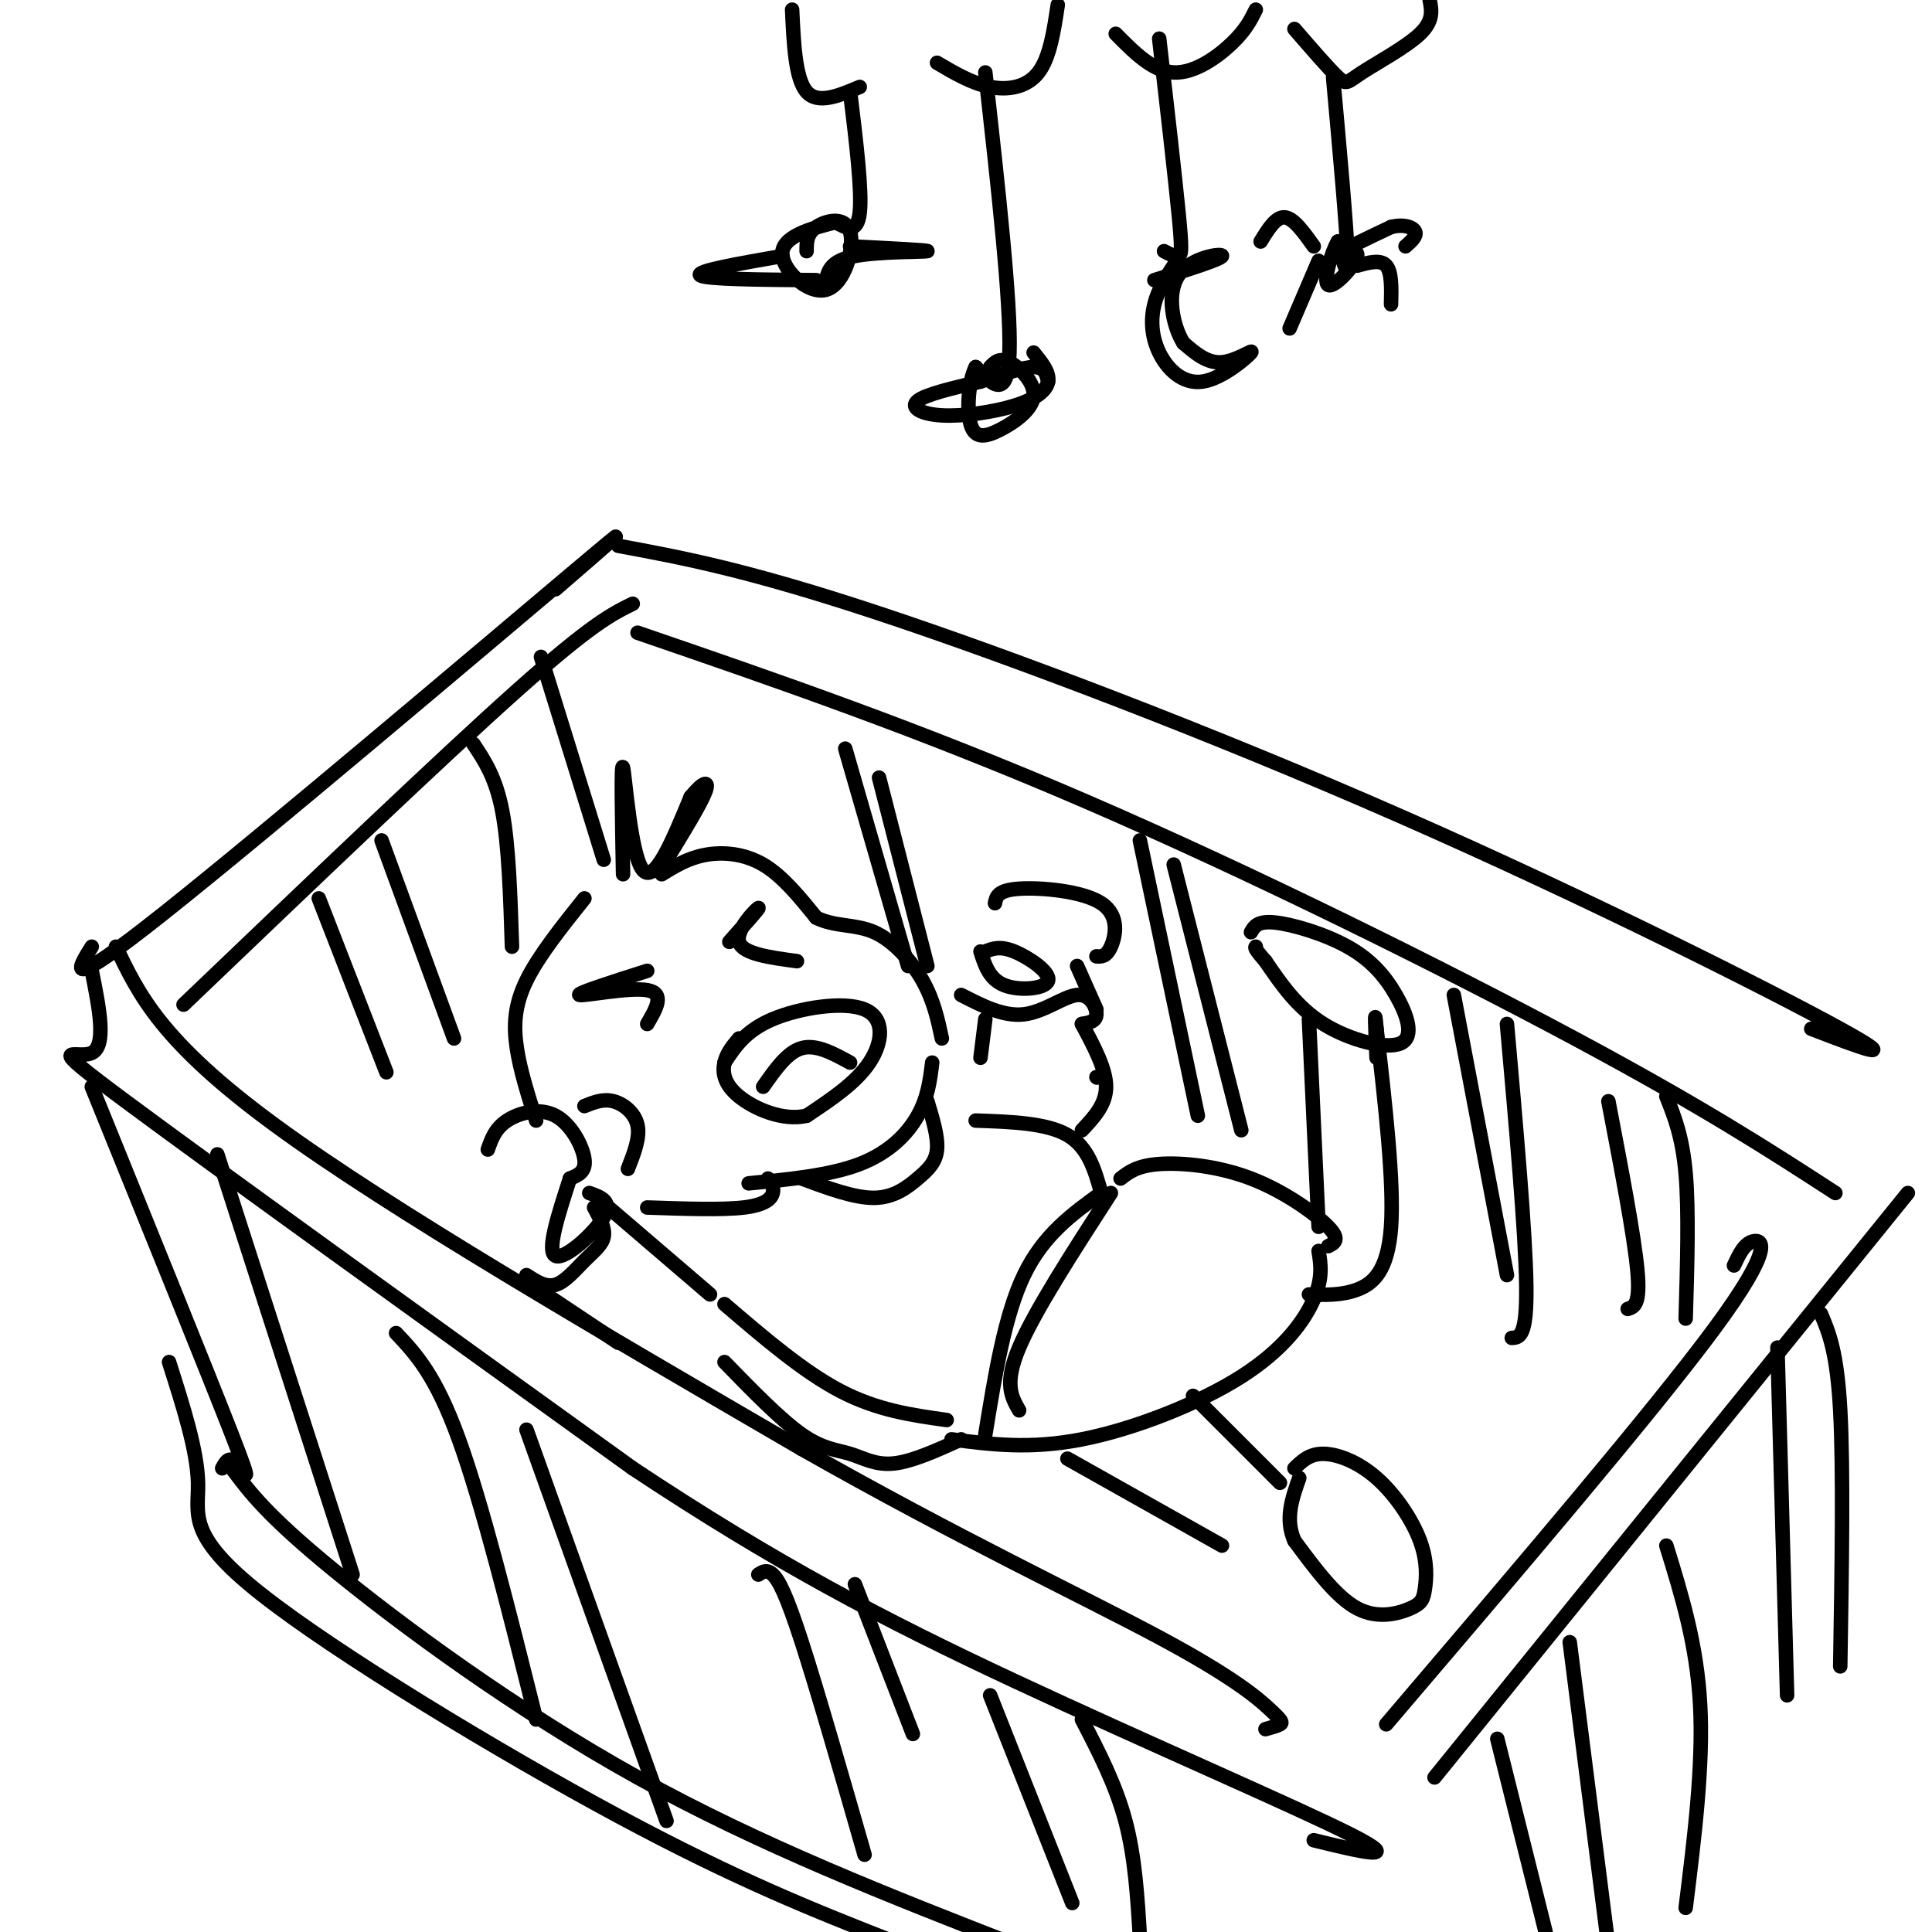 <svg viewBox='0 0 400 400' version='1.1' xmlns='http://www.w3.org/2000/svg' xmlns:xlink='http://www.w3.org/1999/xlink'><g fill='none' stroke='#000000' stroke-width='3' stroke-linecap='round' stroke-linejoin='round'><path d='M129,181c-0.222,-11.956 -0.444,-23.911 0,-22c0.444,1.911 1.556,17.689 4,21c2.444,3.311 6.222,-5.844 10,-15'/><path d='M143,165c2.578,-3.178 4.022,-3.622 3,-1c-1.022,2.622 -4.511,8.311 -8,14'/><path d='M137,181c2.711,-1.667 5.422,-3.333 9,-4c3.578,-0.667 8.022,-0.333 12,2c3.978,2.333 7.489,6.667 11,11'/><path d='M169,190c3.869,1.929 8.042,1.250 12,3c3.958,1.750 7.702,5.929 10,10c2.298,4.071 3.149,8.036 4,12'/><path d='M134,201c-7.467,2.378 -14.933,4.756 -14,5c0.933,0.244 10.267,-1.644 14,-1c3.733,0.644 1.867,3.822 0,7'/><path d='M151,195c3.244,-3.644 6.489,-7.289 6,-7c-0.489,0.289 -4.711,4.511 -4,7c0.711,2.489 6.356,3.244 12,4'/><path d='M150,220c2.185,-3.315 4.369,-6.631 10,-9c5.631,-2.369 14.708,-3.792 19,-2c4.292,1.792 3.798,6.798 1,11c-2.798,4.202 -7.899,7.601 -13,11'/><path d='M167,231c-4.964,1.155 -10.875,-1.458 -14,-4c-3.125,-2.542 -3.464,-5.012 -3,-7c0.464,-1.988 1.732,-3.494 3,-5'/><path d='M158,225c2.500,-3.583 5.000,-7.167 8,-8c3.000,-0.833 6.500,1.083 10,3'/><path d='M101,238c0.756,-2.179 1.512,-4.357 4,-6c2.488,-1.643 6.708,-2.750 10,-1c3.292,1.750 5.655,6.357 6,9c0.345,2.643 -1.327,3.321 -3,4'/><path d='M118,244c-2.444,7.533 -4.889,15.067 -3,16c1.889,0.933 8.111,-4.733 10,-8c1.889,-3.267 -0.556,-4.133 -3,-5'/><path d='M206,187c0.268,-1.351 0.536,-2.702 5,-3c4.464,-0.298 13.125,0.458 17,3c3.875,2.542 2.964,6.869 2,9c-0.964,2.131 -1.982,2.065 -3,2'/><path d='M204,197c1.506,-0.607 3.012,-1.214 6,0c2.988,1.214 7.458,4.250 7,6c-0.458,1.750 -5.845,2.214 -9,1c-3.155,-1.214 -4.077,-4.107 -5,-7'/><path d='M223,200c0.000,0.000 4.000,9.000 4,9'/><path d='M227,223c0.000,0.000 0.100,0.100 0.1,0.1'/><path d='M204,211c0.000,0.000 -1.000,8.000 -1,8'/><path d='M224,212c1.470,-0.250 2.940,-0.500 3,-2c0.060,-1.500 -1.292,-4.250 -4,-4c-2.708,0.250 -6.774,3.500 -11,4c-4.226,0.500 -8.613,-1.750 -13,-4'/><path d='M224,212c2.500,4.667 5.000,9.333 5,13c0.000,3.667 -2.500,6.333 -5,9'/><path d='M123,250c1.155,2.131 2.310,4.262 2,6c-0.310,1.738 -2.083,3.083 -4,5c-1.917,1.917 -3.976,4.405 -6,5c-2.024,0.595 -4.012,-0.702 -6,-2'/><path d='M110,266c0.000,0.000 18.000,12.000 18,12'/><path d='M126,250c0.000,0.000 21.000,18.000 21,18'/><path d='M193,220c-0.444,3.622 -0.889,7.244 -3,11c-2.111,3.756 -5.889,7.644 -12,10c-6.111,2.356 -14.556,3.178 -23,4'/><path d='M192,228c1.119,3.690 2.238,7.381 2,10c-0.238,2.619 -1.833,4.167 -4,6c-2.167,1.833 -4.905,3.952 -9,4c-4.095,0.048 -9.548,-1.976 -15,-4'/><path d='M121,186c-4.756,5.956 -9.511,11.911 -12,17c-2.489,5.089 -2.711,9.311 -2,14c0.711,4.689 2.356,9.844 4,15'/><path d='M202,232c7.333,0.250 14.667,0.500 19,3c4.333,2.500 5.667,7.250 7,12'/><path d='M232,244c1.708,-1.333 3.417,-2.667 8,-3c4.583,-0.333 12.042,0.333 19,3c6.958,2.667 13.417,7.333 16,10c2.583,2.667 1.292,3.333 0,4'/><path d='M273,259c0.452,2.804 0.905,5.607 -1,10c-1.905,4.393 -6.167,10.375 -15,16c-8.833,5.625 -22.238,10.893 -33,13c-10.762,2.107 -18.881,1.054 -27,0'/><path d='M150,282c5.815,5.976 11.631,11.952 16,15c4.369,3.048 7.292,3.167 10,4c2.708,0.833 5.202,2.381 9,2c3.798,-0.381 8.899,-2.690 14,-5'/><path d='M273,254c0.000,0.000 -2.000,-43.000 -2,-43'/><path d='M259,193c0.681,-1.192 1.362,-2.385 5,-2c3.638,0.385 10.235,2.346 15,5c4.765,2.654 7.700,6.000 10,10c2.300,4.000 3.965,8.654 1,10c-2.965,1.346 -10.562,-0.615 -16,-4c-5.438,-3.385 -8.719,-8.192 -12,-13'/><path d='M262,199c-2.333,-2.667 -2.167,-2.833 -2,-3'/><path d='M221,302c0.000,0.000 32.000,18.000 32,18'/><path d='M247,289c0.000,0.000 18.000,18.000 18,18'/><path d='M268,304c1.553,-1.514 3.107,-3.028 6,-3c2.893,0.028 7.126,1.597 11,5c3.874,3.403 7.389,8.638 9,13c1.611,4.362 1.318,7.850 1,10c-0.318,2.150 -0.663,2.964 -3,4c-2.337,1.036 -6.668,2.296 -11,0c-4.332,-2.296 -8.666,-8.148 -13,-14'/><path d='M268,319c-2.000,-4.500 -0.500,-8.750 1,-13'/><path d='M228,247c-6.000,4.333 -12.000,8.667 -16,17c-4.000,8.333 -6.000,20.667 -8,33'/><path d='M230,247c-7.917,12.250 -15.833,24.500 -19,32c-3.167,7.500 -1.583,10.250 0,13'/><path d='M150,270c8.167,7.000 16.333,14.000 24,18c7.667,4.000 14.833,5.000 22,6'/><path d='M159,244c0.644,0.933 1.289,1.867 1,3c-0.289,1.133 -1.511,2.467 -6,3c-4.489,0.533 -12.244,0.267 -20,0'/><path d='M121,229c1.933,-0.778 3.867,-1.556 6,-1c2.133,0.556 4.467,2.444 5,5c0.533,2.556 -0.733,5.778 -2,9'/><path d='M24,196c4.667,9.833 9.333,19.667 33,37c23.667,17.333 66.333,42.167 109,67'/><path d='M166,300c32.270,18.333 58.443,30.667 74,39c15.557,8.333 20.496,12.667 23,15c2.504,2.333 2.573,2.667 2,3c-0.573,0.333 -1.786,0.667 -3,1'/><path d='M19,201c1.556,7.756 3.111,15.511 0,17c-3.111,1.489 -10.889,-3.289 7,10c17.889,13.289 61.444,44.644 105,76'/><path d='M131,304c29.857,19.821 52.000,31.375 79,44c27.000,12.625 58.857,26.321 70,32c11.143,5.679 1.571,3.339 -8,1'/><path d='M19,225c12.067,29.756 24.133,59.511 29,72c4.867,12.489 2.533,7.711 1,6c-1.533,-1.711 -2.267,-0.356 -3,1'/><path d='M45,239c0.000,0.000 28.000,87.000 28,87'/><path d='M82,276c4.083,4.333 8.167,8.667 13,22c4.833,13.333 10.417,35.667 16,58'/><path d='M109,296c0.000,0.000 29.000,81.000 29,81'/><path d='M157,326c0.889,-0.578 1.778,-1.156 3,0c1.222,1.156 2.778,4.044 6,14c3.222,9.956 8.111,26.978 13,44'/><path d='M177,328c0.000,0.000 12.000,31.000 12,31'/><path d='M205,351c0.000,0.000 17.000,43.000 17,43'/><path d='M224,356c3.500,6.750 7.000,13.500 9,21c2.000,7.500 2.500,15.750 3,24'/><path d='M48,304c3.622,4.867 7.244,9.733 21,21c13.756,11.267 37.644,28.933 63,43c25.356,14.067 52.178,24.533 79,35'/><path d='M35,282c2.929,9.179 5.857,18.357 6,25c0.143,6.643 -2.500,10.750 13,23c15.500,12.250 49.143,32.643 74,46c24.857,13.357 40.929,19.679 57,26'/><path d='M19,196c-3.067,4.889 -6.133,9.778 15,-7c21.133,-16.778 66.467,-55.222 84,-70c17.533,-14.778 7.267,-5.889 -3,3'/><path d='M38,208c26.750,-25.583 53.500,-51.167 69,-65c15.500,-13.833 19.750,-15.917 24,-18'/><path d='M66,186c0.000,0.000 14.000,36.000 14,36'/><path d='M79,174c0.000,0.000 15.000,41.000 15,41'/><path d='M98,154c2.333,3.500 4.667,7.000 6,14c1.333,7.000 1.667,17.500 2,28'/><path d='M112,136c0.000,0.000 13.000,42.000 13,42'/><path d='M128,113c13.351,2.476 26.702,4.952 54,14c27.298,9.048 68.542,24.667 108,42c39.458,17.333 77.131,36.381 91,44c13.869,7.619 3.935,3.810 -6,0'/><path d='M132,131c29.244,10.044 58.489,20.089 93,35c34.511,14.911 74.289,34.689 101,49c26.711,14.311 40.356,23.156 54,32'/><path d='M287,357c27.733,-32.511 55.467,-65.022 68,-82c12.533,-16.978 9.867,-18.422 8,-18c-1.867,0.422 -2.933,2.711 -4,5'/><path d='M297,368c0.000,0.000 98.000,-121.000 98,-121'/><path d='M333,228c2.667,13.917 5.333,27.833 6,35c0.667,7.167 -0.667,7.583 -2,8'/><path d='M345,227c1.667,4.167 3.333,8.333 4,16c0.667,7.667 0.333,18.833 0,30'/><path d='M301,206c0.000,0.000 11.000,58.000 11,58'/><path d='M312,212c1.917,21.583 3.833,43.167 4,54c0.167,10.833 -1.417,10.917 -3,11'/><path d='M236,174c0.000,0.000 12.000,57.000 12,57'/><path d='M243,179c0.000,0.000 14.000,55.000 14,55'/><path d='M271,268c3.378,0.111 6.756,0.222 10,-1c3.244,-1.222 6.356,-3.778 7,-13c0.644,-9.222 -1.178,-25.111 -3,-41'/><path d='M285,213c-0.500,-5.833 -0.250,0.083 0,6'/><path d='M175,155c0.000,0.000 13.000,45.000 13,45'/><path d='M182,161c0.000,0.000 10.000,39.000 10,39'/><path d='M368,279c0.000,0.000 2.000,72.000 2,72'/><path d='M377,272c1.667,3.917 3.333,7.833 4,20c0.667,12.167 0.333,32.583 0,53'/><path d='M345,320c3.167,10.250 6.333,20.500 7,33c0.667,12.500 -1.167,27.250 -3,42'/><path d='M325,340c0.000,0.000 8.000,63.000 8,63'/><path d='M310,360c0.000,0.000 10.000,40.000 10,40'/><path d='M176,19c1.250,10.250 2.500,20.500 2,25c-0.500,4.500 -2.750,3.250 -5,2'/><path d='M173,46c-3.702,0.997 -10.456,2.488 -11,6c-0.544,3.512 5.122,9.044 9,8c3.878,-1.044 5.967,-8.666 5,-12c-0.967,-3.334 -4.991,-2.381 -7,-1c-2.009,1.381 -2.005,3.191 -2,5'/><path d='M204,15c2.667,23.917 5.333,47.833 5,58c-0.333,10.167 -3.667,6.583 -7,3'/><path d='M202,76c-1.542,3.038 -1.897,9.135 -1,12c0.897,2.865 3.044,2.500 6,1c2.956,-1.500 6.719,-4.135 7,-7c0.281,-2.865 -2.920,-5.962 -5,-7c-2.080,-1.038 -3.040,-0.019 -4,1'/><path d='M240,8c1.622,14.178 3.244,28.356 4,36c0.756,7.644 0.644,8.756 0,9c-0.644,0.244 -1.822,-0.378 -3,-1'/><path d='M243,55c-1.621,2.485 -3.243,4.971 -4,8c-0.757,3.029 -0.650,6.602 1,10c1.650,3.398 4.844,6.622 9,6c4.156,-0.622 9.273,-5.091 10,-6c0.727,-0.909 -2.935,1.740 -6,2c-3.065,0.260 -5.532,-1.870 -8,-4'/><path d='M245,71c-2.167,-3.488 -3.583,-10.208 -1,-14c2.583,-3.792 9.167,-4.655 9,-4c-0.167,0.655 -7.083,2.827 -14,5'/><path d='M276,16c1.417,15.667 2.833,31.333 3,37c0.167,5.667 -0.917,1.333 -2,-3'/><path d='M277,50c-1.206,1.938 -3.220,8.282 -2,9c1.220,0.718 5.675,-4.191 6,-6c0.325,-1.809 -3.478,-0.517 -3,-1c0.478,-0.483 5.239,-2.742 10,-5'/><path d='M288,47c2.756,-0.689 4.644,0.089 5,1c0.356,0.911 -0.822,1.956 -2,3'/><path d='M272,51c-2.083,-2.917 -4.167,-5.833 -6,-6c-1.833,-0.167 -3.417,2.417 -5,5'/><path d='M281,55c2.417,-0.667 4.833,-1.333 6,0c1.167,1.333 1.083,4.667 1,8'/><path d='M273,54c0.000,0.000 -6.000,14.000 -6,14'/><path d='M162,53c-9.083,1.583 -18.167,3.167 -17,4c1.167,0.833 12.583,0.917 24,1'/><path d='M176,51c8.289,0.422 16.578,0.844 16,1c-0.578,0.156 -10.022,0.044 -15,1c-4.978,0.956 -5.489,2.978 -6,5'/><path d='M214,73c1.667,2.048 3.333,4.096 3,6c-0.333,1.904 -2.667,3.665 -7,5c-4.333,1.335 -10.667,2.244 -15,2c-4.333,-0.244 -6.667,-1.641 -5,-3c1.667,-1.359 7.333,-2.679 13,-4'/><path d='M203,79c4.333,-1.422 8.667,-2.978 11,-3c2.333,-0.022 2.667,1.489 3,3'/><path d='M178,18c-4.333,1.833 -8.667,3.667 -11,1c-2.333,-2.667 -2.667,-9.833 -3,-17'/><path d='M194,13c3.622,2.133 7.244,4.267 11,5c3.756,0.733 7.644,0.067 10,-3c2.356,-3.067 3.178,-8.533 4,-14'/><path d='M231,7c3.844,3.889 7.689,7.778 12,8c4.311,0.222 9.089,-3.222 12,-6c2.911,-2.778 3.956,-4.889 5,-7'/><path d='M268,6c3.583,4.143 7.167,8.286 9,10c1.833,1.714 1.917,1.000 5,-1c3.083,-2.000 9.167,-5.286 12,-8c2.833,-2.714 2.417,-4.857 2,-7'/></g>
</svg>